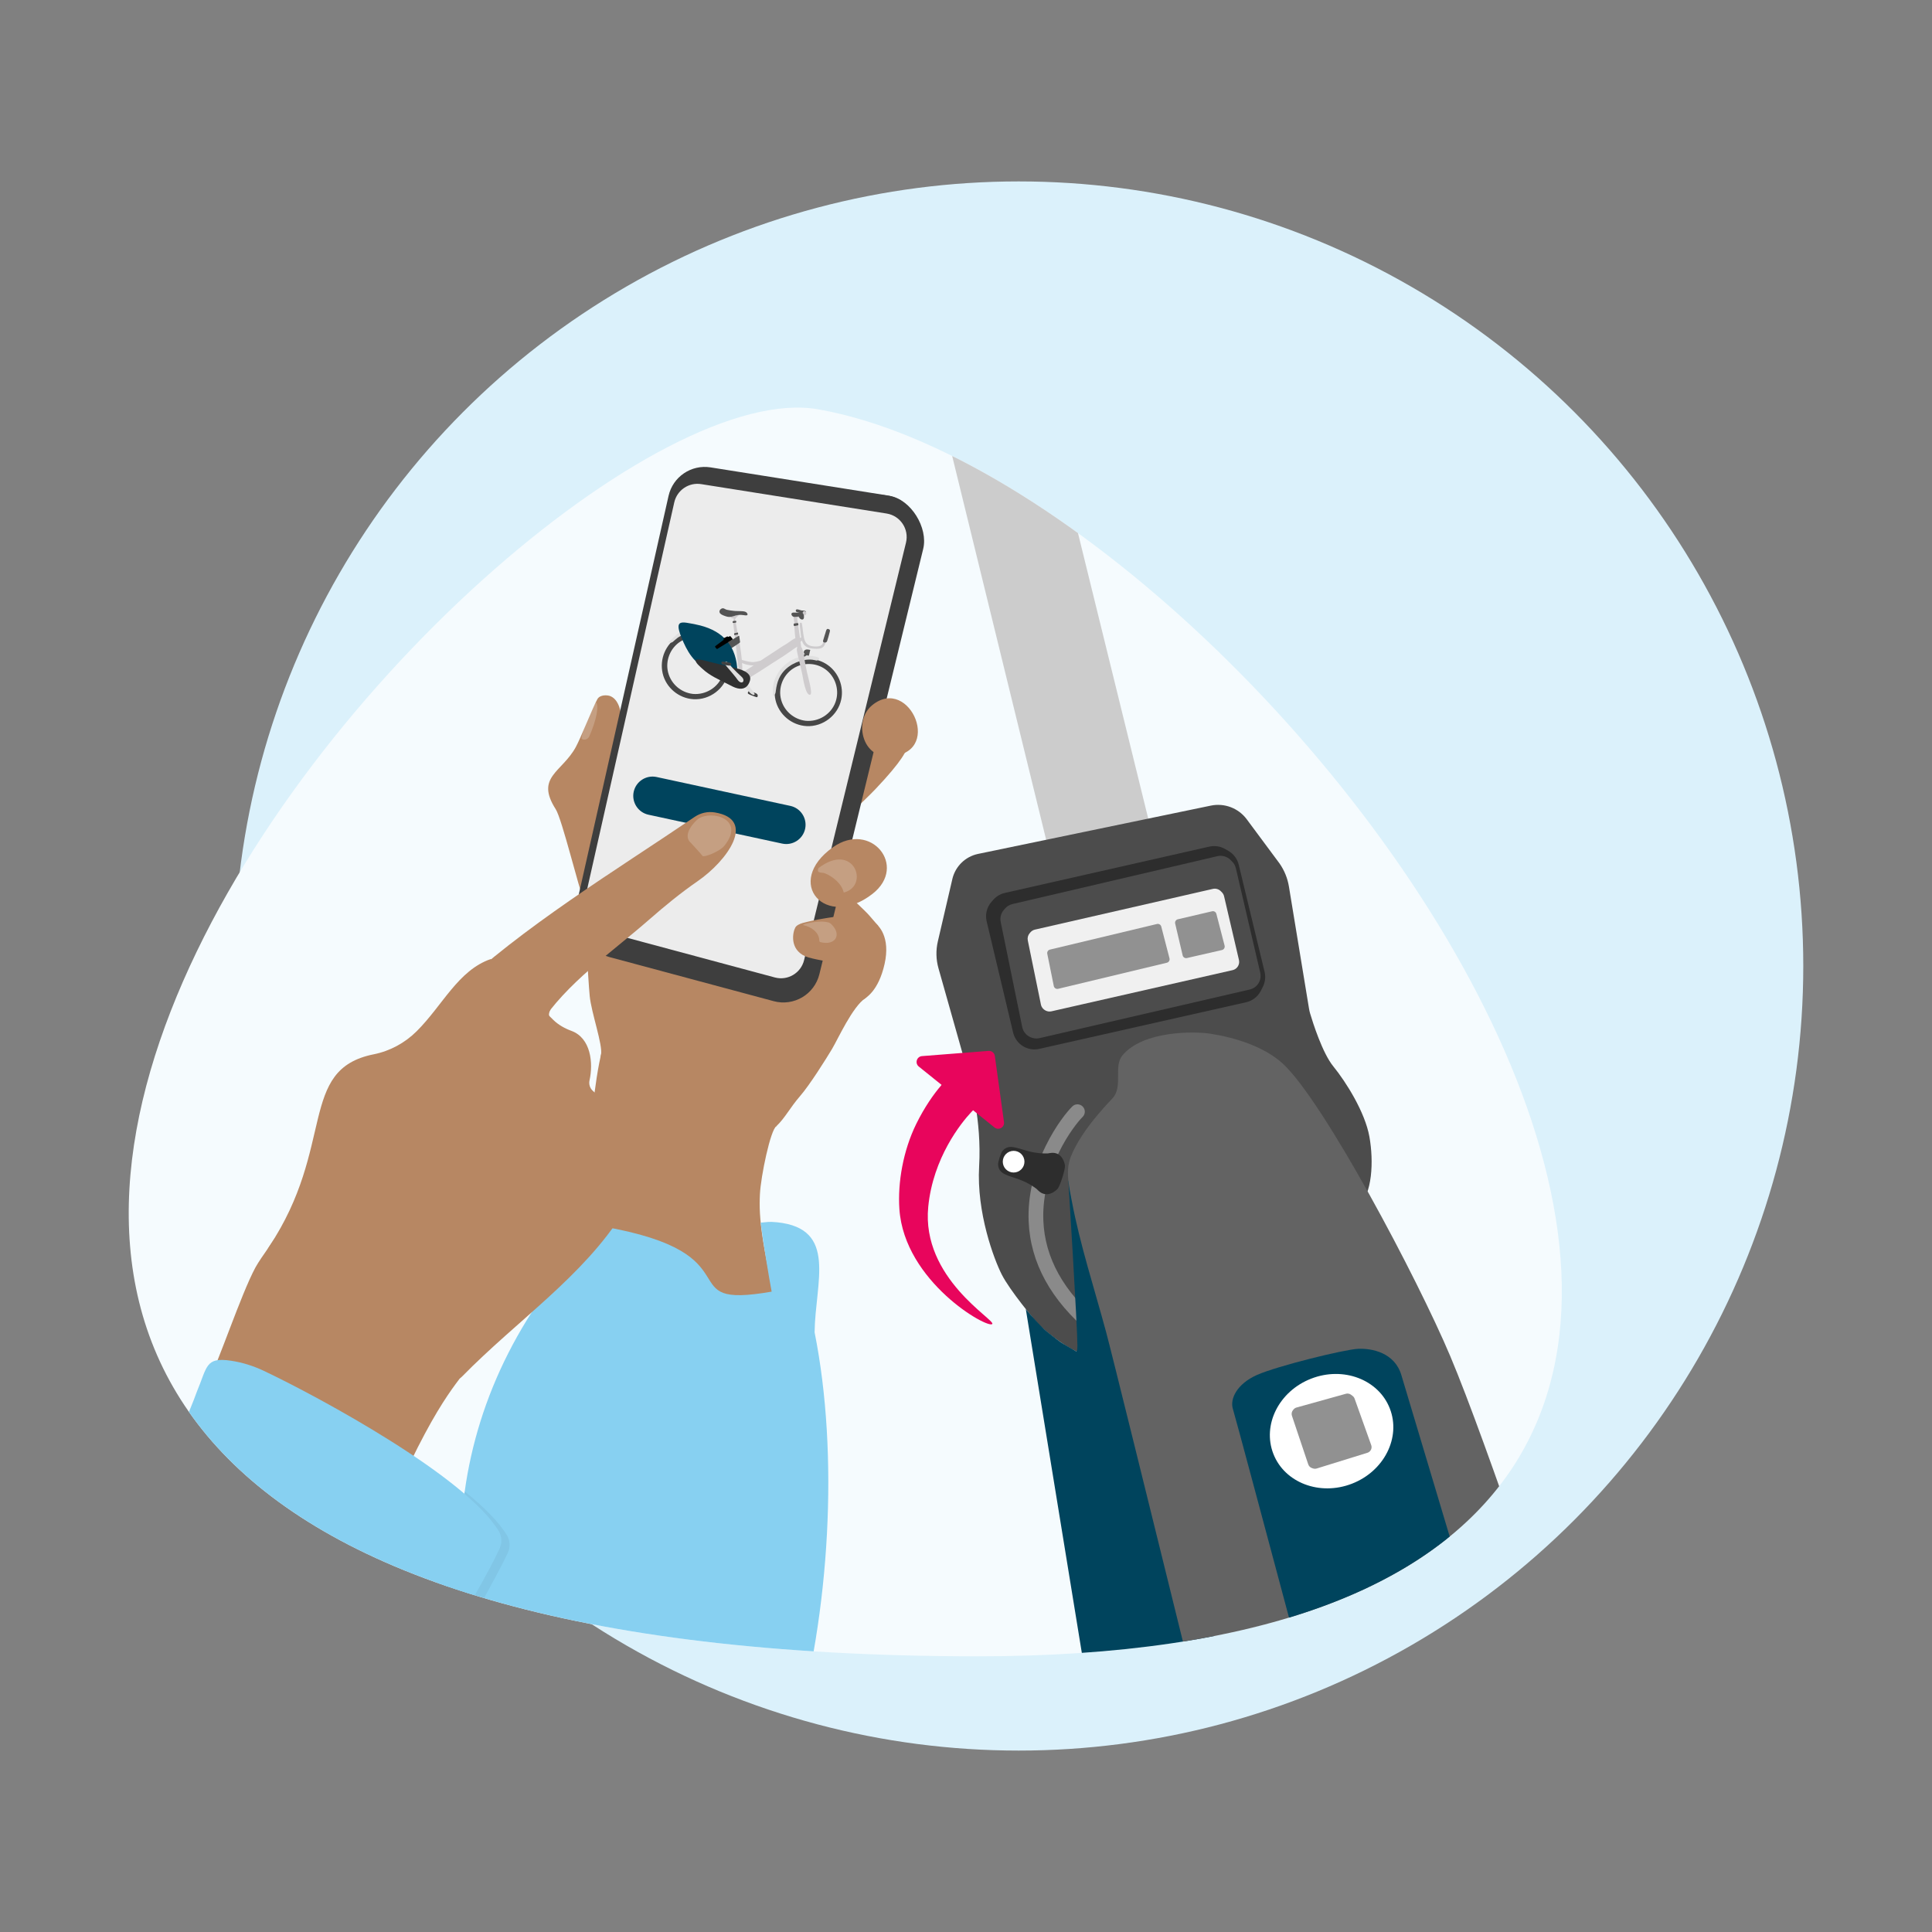 <?xml version="1.0" encoding="UTF-8"?>
<svg xmlns="http://www.w3.org/2000/svg" xmlns:xlink="http://www.w3.org/1999/xlink" id="Layer_1" viewBox="0 0 400 400">
  <rect x="0" y="0" width="400" height="400" fill="#808080" stroke="none"/>
  <defs>
    <style>.cls-1,.cls-2{fill:#f5fbfe;}.cls-3{opacity:.05;}.cls-3,.cls-4,.cls-5,.cls-6,.cls-7,.cls-8,.cls-9,.cls-10,.cls-11,.cls-12,.cls-13,.cls-14,.cls-15,.cls-16,.cls-17,.cls-18,.cls-19,.cls-20,.cls-21,.cls-22,.cls-23,.cls-24,.cls-25,.cls-2,.cls-26,.cls-27{stroke-width:0px;}.cls-4{opacity:.2;}.cls-4,.cls-5,.cls-23{fill:#fff;}.cls-28{clip-path:url(#clippath-1);}.cls-5{opacity:.9;}.cls-6{fill:#4c4c4c;}.cls-7{fill:#2d2d2d;}.cls-8{fill:#474747;}.cls-9{fill:#636363;}.cls-10{fill:#87d0f1;}.cls-11{fill:#545454;}.cls-12{fill:#313131;}.cls-13{fill:#3e3e3e;}.cls-14{fill:#434343;}.cls-15{fill:#cfccce;}.cls-16{fill:#ccc;}.cls-17{fill:#e0e0e0;}.cls-18{fill:#dbf1fb;}.cls-19{fill:#cdcbcd;}.cls-20{fill:#8a8a8a;}.cls-21{fill:#b78763;}.cls-22{fill:#919191;}.cls-24{fill:#e8055c;}.cls-25{fill:#f0f0f0;}.cls-26{fill:#00445d;}.cls-27{fill:#000100;}</style>
    <clipPath id="clippath-1">
      <path class="cls-2" d="m169.416,84.749c97.843,17.297,273.471,258.437,32.583,258.174-335.795-.367-97.78-269.7-32.583-258.174Z"></path>
    </clipPath>
  </defs>
  <circle class="cls-18" cx="210.911" cy="200" r="162.439"></circle>
  <path class="cls-1" d="m169.416,84.749c97.843,17.297,273.471,258.437,32.583,258.174-335.795-.367-97.78-269.7-32.583-258.174Z"></path>
  <g class="cls-28">
    <path class="cls-16" d="m238.146,178.726l-17.577,4.012c-.957.218-1.909-.38-2.128-1.337l-25.966-106.025c-.335-1.467.87-2.829,2.366-2.675l16.665,1.705c1.767.181,3.221,1.468,3.617,3.199l24.359,98.994c.218.957-.38,1.909-1.337,2.128Z"></path>
    <path class="cls-6" d="m202.502,176.792l48.194-9.999c2.816-.584,5.715.52,7.429,2.829l6.78,9.135c1.001,1.429,1.669,3.065,1.952,4.787l4.156,25.25c.056.358.136.71.24,1.057.564,1.891,2.547,8.169,4.79,10.923,2.657,3.262,6.575,9.502,7.48,14.579.905,5.077.635,11.885-2.345,14.571s-54.909,31.408-58.176,29.934-7.066-4.71-7.966-5.657-5.963-7.038-7.631-10.322c-1.594-3.138-5.243-12.784-4.685-22.41.558-9.627-1.876-17.851-1.876-17.851l-6.543-23.153c-.511-1.809-.556-3.719-.13-5.55l3.046-13.095c.655-2.5,2.644-4.434,5.166-5.001.04-.009.08-.018.12-.026Z"></path>
    <path class="cls-7" d="m208.051,184.867l42.329-9.584c1.114-.252,2.283-.075,3.272.496l.673.388c1.078.622,1.853,1.659,2.145,2.868l5.349,22.173c.254,1.053.123,2.162-.368,3.127l-.408.802c-.613,1.203-1.73,2.071-3.047,2.368l-42.824,9.652c-.479.108-.972.138-1.461.088h0c-1.921-.197-3.508-1.587-3.955-3.466l-5.478-23.026c-.343-1.441.039-2.958,1.022-4.065l.36-.405c.63-.71,1.467-1.204,2.393-1.414Z"></path>
    <path class="cls-6" d="m209.608,187.176l42.445-9.915c.972-.227,1.992.063,2.699.769l.346.345c.383.382.65.863.773,1.389l5.049,21.63c.073.312.093.633.061.951h0c-.126,1.23-1.02,2.243-2.224,2.522l-43.538,10.069c-.633.147-1.298.075-1.886-.203l-.094-.045c-.823-.389-1.415-1.142-1.597-2.034l-4.46-21.787c-.178-.87.054-1.774.629-2.451l.253-.297c.401-.472.942-.802,1.545-.943Z"></path>
    <path class="cls-25" d="m214.276,192.465l36.837-8.43c.588-.135,1.205.042,1.632.469l.218.217c.232.232.395.524.47.844l3.077,13.184c.044.189.057.385.037.578h0c-.077.749-.623,1.366-1.358,1.533l-37.502,8.524c-.383.087-.784.043-1.139-.125l-.065-.031c-.5-.236-.859-.694-.97-1.235l-2.719-13.283c-.108-.529.033-1.078.382-1.489l.154-.181c.245-.289.577-.49.946-.575Z"></path>
    <path class="cls-22" d="m217.378,196.604l22.162-5.302c.392-.094.787.144.888.534l1.704,6.583c.104.4-.141.808-.543.904l-22.514,5.402c-.407.098-.814-.162-.897-.572l-1.352-6.683c-.079-.39.165-.773.553-.866Z"></path>
    <path class="cls-22" d="m243.853,190.328l7.096-1.656c.392-.094.787.144.888.534l1.704,6.583c.104.4-.141.808-.543.904l-7.251,1.659c-.407.098-.814-.162-.897-.572l-1.549-6.585c-.079-.39.165-.773.553-.866Z"></path>
    <path class="cls-20" d="m226.512,276.337c-.291-.03-.577-.144-.818-.345-8.1-6.745-12.381-14.538-12.725-23.163-.202-5.067,1.023-10.457,3.541-15.586,2.079-4.234,4.437-7.126,5.502-8.168.602-.588,1.566-.577,2.154.024.588.601.577,1.566-.024,2.154-1.827,1.786-8.559,10.66-8.129,21.454.308,7.727,4.221,14.773,11.631,20.944.646.538.734,1.499.196,2.145-.337.405-.839.59-1.327.541Z"></path>
    <path class="cls-26" d="m246.577,318.397l24.788,104.472c-1.736-.178-36.003-11.306-36.36-13.014l-22.624-138.824s1.504,1.909,3.787,4.165c.383.378,2.962,2.385,3.412,2.681.765.502,3.151,1.855,3.151,1.855,0,0,.336.458.337-1.1,0-3.95-1.872-34.164-1.872-34.164l.229.087,2.569,1.94,22.584,71.902Z"></path>
    <path class="cls-9" d="m345.028,416.74l-81.451-2.139c-4.728-17.647-32.219-130.097-34.58-138.854-2.428-9-5.382-18.017-7.114-27.191-.249-1.311-.531-2.655-.677-3.992-.187-1.717-.148-3.424.481-5.047,1.103-2.847,3.361-6.098,5.573-8.702,1.804-2.124,2.311-2.589,3.072-3.421,2.29-2.503.088-6.576,2.106-8.946,4.348-5.109,14.905-4.942,18.231-4.42,5.054.794,11.082,2.66,14.907,6.174,8.463,7.772,27.908,44.508,34.69,60.591,3.804,9.018,9.63,25.32,15.229,41.528.522,1.512,31.124,94.58,29.533,94.418Z"></path>
    <path class="cls-26" d="m324.128,398.383l-38.649,5.521c-4-14.017-29.218-108.995-30.224-112.201-.645-2.058.816-5.184,4.993-7.036,4.176-1.85,18.055-5.273,20.918-5.407,2.861-.134,7.611.779,8.981,5.476.375,1.289,28.056,93.617,33.982,113.648Z"></path>
    <ellipse class="cls-23" cx="275.691" cy="296.308" rx="12.939" ry="11.664" transform="translate(-88.648 120.066) rotate(-21.25)"></ellipse>
    <path class="cls-7" d="m220.492,241.41c.029.813-.979,3.998-1.47,4.647-.379.503-2.343,2.189-4.122.373-.097-.098-.191-.192-.284-.281-.699-.512-1.699-1.231-3.47-1.902-2.517-.954-4.371-1.09-4.504-3.134-.034-.51.557-2.379.879-2.778,1.284-1.596,2.879-.641,5.486.028,1.831.469,3.061.457,3.927.44.129-.021.262-.043.4-.069,2.499-.461,3.136,2.048,3.158,2.676Z"></path>
    <path class="cls-22" d="m268.434,291.41l10.219-2.845c.369-.103.766-.027,1.071.204l.32.243c.19.144.334.34.414.565l3.44,9.62c.051.143.075.295.071.447h0c-.014.526-.362.984-.864,1.139l-10.495,3.255c-.248.077-.514.073-.76-.011l-.225-.077c-.362-.124-.646-.409-.768-.771l-3.375-10.054c-.135-.402-.053-.845.217-1.172l.116-.141c.16-.194.376-.334.618-.402Z"></path>
    <path class="cls-24" d="m207.866,232.309l-1.895-13.685c-.089-.639-.66-1.098-1.303-1.048l-13.774,1.079c-1.1.086-1.528,1.473-.669,2.164l4.711,3.79c-.046.059-.083.118-.126.178-1.461,1.684-3.41,4.445-5.114,7.915-2.712,5.523-3.863,12.138-3.486,17.636,1.031,15.048,18.338,24.848,19.227,23.78.713-.857-14.71-9.445-13.255-24.262.998-10.162,6.788-17.346,8.91-19.605.048-.047.094-.099.141-.149.086-.09.163-.168.233-.238l4.429,3.563c.86.692,2.122-.024,1.971-1.117Z"></path>
    <circle class="cls-23" cx="209.86" cy="240.514" r="2.244"></circle>
    <path class="cls-21" d="m157.339,247.187c.182-3.61,2.17-13.304,3.424-14.045l-17.176-15.292-18.953-.312c-3.131,12.219-4.365,46.312-4.756,59.244l35.758,5.67,6.056-.6c.894-.089,1.537-.939,1.323-1.812-5.518-22.515-5.928-27.892-5.677-32.854Z"></path>
    <path class="cls-21" d="m128.865,221.052s-5.185,1.079-4.432-2.689c.402-2.01-1.999-8.655-2.342-12.151-.343-3.496-1.201-19.791-1.201-19.791l16.237-17.475,26.693,5.28,16.135,26.573s.368,5.104-.793,5.868c-2.656,1.748-5.666,8.445-6.889,10.495s-4.627,7.475-6.639,9.785-3.112,4.529-4.872,6.195-17.915-1.195-17.915-1.195l-13.983-10.895Z"></path>
    <path class="cls-21" d="m122.953,192.285c-.392-.361-1.413-4.452-2.063-5.863-.979-2.127-4.513-16.812-5.834-18.88-4.291-6.717,1.314-7.614,4.18-12.915,1.042-1.927,3.426-8.045,4.447-9.88.521-.937,2.044-.884,2.68-.622,1.514.622,2,2.503,2.172,3.524.432,2.572,1.582,10.313,1.582,10.313l-7.163,34.325Z"></path>
    <path class="cls-21" d="m181.892,191.76s-.996-1.135-1.878-2.173-4.15-4.025-4.15-4.025l-8.976-.6.301,6.717,14.704.081Z"></path>
    <path class="cls-21" d="m172.861,171.471s6.386-5.98,8.391-8.096c5.494-5.8,6.688-8.116,6.74-9.48.07-1.859-10.678-6.257-10.678-6.257l-4.452,23.832Z"></path>
    <path class="cls-13" d="m183.621,102.555l-36.508-5.789c-4.001-.634-7.806,1.947-8.696,5.899l-19.073,84.683c-.905,4.02,1.522,8.037,5.501,9.106l34.091,9.155c4.164,1.118,8.432-1.409,9.454-5.597l21.491-88.049c1.065-4.363-1.824-8.704-6.259-9.408Z"></path>
    <path class="cls-13" d="m184.15,102.659l-35.779-4.217c-4.001-.634-7.806,1.947-8.696,5.899l-19.073,84.683c-.905,4.02,1.522,8.037,5.501,9.106l34.091,9.155c4.164,1.118,8.432-1.409,9.454-5.597l21.491-88.049c1.065-4.363-2.553-10.276-6.988-10.979Z"></path>
    <path class="cls-5" d="m183.563,106.319l-38.39-6.087c-2.564-.407-5.003,1.248-5.574,3.781l-18.664,82.866c-.58,2.576.975,5.151,3.526,5.836l35.958,9.657c2.669.717,5.404-.903,6.059-3.587l21.097-86.435c.682-2.796-1.169-5.579-4.012-6.03Z"></path>
    <path class="cls-21" d="m183.676,156.578c12.015.058,4.708-16.932-3.082-10.589-3.804,3.097-2.199,10.586,3.082,10.589Z"></path>
    <path class="cls-21" d="m172.472,175.401c-10.343,7.307-1.515,17.237,8.186,9.649,7.352-5.751-.377-15.166-8.186-9.649Z"></path>
    <path class="cls-21" d="m175.404,207.335s1.813.362,2.866-.144c1.053-.506,3.616-2.045,4.872-7.606,1.256-5.561-1.182-8.117-2.353-8.752-1.171-.635-4.286-1.278-5.634-1.267-1.348.011-6.346.864-7.207,1.102-.861.238-2.766.459-3.281,1.35-.515.891-1.307,4.493,2.084,5.986,1.361.599,5.966,1.275,5.966,1.275l4.563.948-1.875,7.109Z"></path>
    <path class="cls-21" d="m42.94,286.427c2.328-4.403,6.873-18.283,9.941-24.009,1.125-2.1,5.022-7.134,5.161-8.009s36.592-11.853,36.592-11.853c3.779,62.068,7.388,21.068-13.359,68.204l-29.023-14.178-9.312-10.155Z"></path>
    <path class="cls-10" d="m126.079,403.748c-5.242-.465-12.378-4.077-17.898-7.347-5.245-3.108-8.572-8.642-8.876-14.731-.727-14.534-12.159-28.795-12.766-32.591-1.482-9.196,8.4-31.119,9.677-40.295,2.711-19.499,11.858-38.474,28.34-54.9,32.837,5.643,13.547,17.296,35.207,13.537-.508-2.566-1.851-10.856-2.276-14.287,1.539-.106,1.494-.248,3.412-.073,12.571,1.306,7.887,12.421,7.755,22.779,10.123,50.534-7.458,131.027-42.574,127.908Z"></path>
    <path class="cls-3" d="m105.137,321.504c-2.091,4.517-10.031,18.629-13.249,23.949-1.482-9.196,3.052-27.493,4.329-36.669,3.932,3.189,7.066,6.3,8.746,9.095.66,1.099.709,2.457.174,3.624Z"></path>
    <path class="cls-4" d="m172.1,191.332c2.286,2.182.853,4.53-2.258,3.721-.132-.034-.216-.161-.216-.297.002-1.712-1.682-2.881-3.27-3.205-.079-.016-.087-.122-.011-.149,1.376-.477,3.631-.803,5.084-.446.253.062.482.195.671.375Z"></path>
    <path class="cls-4" d="m174.687,184.796c-.39-1.821-2.273-3.338-3.887-3.983-.7-.279-1.827.1-1.343-1.08,7.347-5.622,10.686,3.69,5.231,5.063Z"></path>
    <path class="cls-4" d="m121.993,152.47c1.489-3.298,2.066-6.426,1.399-7.06-.494.395-3.031,6.172-2.992,7.508,0,.029.052.065.134.105.547.266,1.209.002,1.459-.552Z"></path>
    <path class="cls-21" d="m55.667,258.183c13.895-20.824,5.94-36.746,21.718-39.904,3.367-.674,6.461-2.361,8.894-4.784,5.368-5.348,8.562-12.587,15.312-14.932,3.202,2.119,9.017,8.78,12.984,12.616,1.058,1.023,2.353,1.741,3.734,2.251,4.032,1.489,4.548,6.65,3.747,10.251-.17.762.063,1.564.624,2.107,2.167,2.098,6.801,5.229,5.306,8.744-.059.138-.114.283-.147.429-1.51,6.688,3.378,7.954,1.512,15.348-.059.234-.158.46-.286.664-8.363,13.334-21.888,22.287-33.416,34.04-.457.466-1.088.721-1.74.693-12.839-.545-29.502-15.802-37.996-24.659-.746-.778-.843-1.968-.245-2.865Z"></path>
    <path class="cls-10" d="m54.634,283.823c11.625,5.513,41.853,21.924,48.627,33.172.662,1.1.711,2.459.172,3.624-5.598,12.095-16.852,26.118-16.03,39.561.557,2.333-2.248,6.28-4.127,7.12-2.757,1.232-11.185.494-11.967-1.649,7.848-15.402-14.147-28.183-24.985-25.085-5.621-1.37-1.909-5.621-5.056-10.565-1.265-3.337-10.745-10.558-13.125-12.067,1.884-6.434,9.927-22.199,12.559-29.655,2.251-5.359,1.789-7.354,7.128-6.555,2.36.353,4.649,1.077,6.805,2.1Z"></path>
    <path class="cls-21" d="m113.745,210.508c-.048-.12-.247-.577.206-1.441.187-.357-.572-.091-.572-.091l-.939,1.324,1.306.207Z"></path>
    <path class="cls-26" d="m131.2,163.932c.465-2.152,2.594-3.525,4.746-3.06l27.686,5.98c2.152.465,3.525,2.594,3.06,4.746s-2.594,3.525-4.746,3.06l-27.686-5.98c-2.152-.465-3.525-2.594-3.06-4.746Z"></path>
    <path class="cls-21" d="m93.656,205.645c14.607-13.821,33.591-25.266,50.157-36.512,1.213-.823,2.692-1.167,4.139-.935,8.821,1.414,2.626,10.008-3.521,14.248-3.507,2.419-6.804,5.128-10.011,7.933-8.053,7.043-17.05,13.054-22.801,21.925-.81,1.249-2.185,2.021-3.652,2.279-2.894.509-6.89,1.118-10.535,1.016-5.101-.143-7.483-6.446-3.776-9.953Z"></path>
    <path class="cls-4" d="m143.047,174.513s2.169,2.364,2.414,2.702,3.513-.86,4.526-2.125c4.401-5.494-2.595-7.423-5.381-5.579-.627.415-3.535,3.308-1.56,5.002Z"></path>
    <path class="cls-8" d="m150.8,139.225c.56-2.695-.571-5.55-2.826-7.13-2.225-1.559-5.219-1.662-7.557-.284-2.609,1.537-3.901,4.67-3.22,7.604.687,2.96,3.332,5.163,6.357,5.348,3.406.208,6.554-2.194,7.246-5.537Zm-7.379,4.438c-2.433-.29-4.461-2.034-5.085-4.406-.637-2.424.413-5.082,2.523-6.427,2.146-1.368,5.032-1.221,6.987.437,1.863,1.58,2.586,4.191,1.772,6.5-.903,2.563-3.511,4.159-6.197,3.898Z"></path>
    <path class="cls-8" d="m174.174,144.792c.546-2.673-.541-5.485-2.76-7.083-2.246-1.617-5.331-1.728-7.695-.289-2.533,1.542-3.808,4.596-3.166,7.481.674,3.028,3.367,5.278,6.458,5.432,3.372.168,6.486-2.23,7.163-5.541Zm-7.379,4.438c-2.404-.287-4.421-1.995-5.065-4.334-.668-2.423.352-5.09,2.449-6.464,2.162-1.417,5.1-1.267,7.072.429,1.853,1.593,2.559,4.21,1.725,6.514-.92,2.541-3.508,4.114-6.181,3.855Z"></path>
    <path class="cls-17" d="m168.992,135.976c-4.701-1.15-9.295,2.876-8.963,7.393.036.487-.124,1.064.352.442.229-.3.213-.534.26-.881.113-.832.28-1.62.62-2.395.914-2.089,2.992-3.432,5.159-3.86.574-.113,1.159-.148,1.743-.088.284.029.728.137.954.183.952-.488.303-.688-.124-.793Z"></path>
    <path class="cls-17" d="m141.481,130.951c-.772-.534-2.167,1.273-2.637,1.622-.279.207-.833.437-.082.481.431.025.542-.18.92-.504.374-.321.77-.667,1.223-.867.193-.086,1.136-.343.577-.732Z"></path>
    <path class="cls-15" d="m164.7,134.114c-1.022.674-1.996,1.435-3.042,2.076-2.008,1.232-6.098,4.042-8.201,5.107-.576.292,1.229-.876.676-1.141-1.195-.572-.927-.65-.238-1.045,1.747-1.001,4.095-2.711,5.799-3.783,1.042-.656,2.063-1.408,3.134-2.014.393-.222,1.739-1.324,2.128-1.229.29.071.376,1.117.351,1.329-.051.439-.243.459-.608.7Z"></path>
    <path class="cls-15" d="m152.084,131.403c.046.929.386,3.112.418,3.443.041.419.362,5.038.946,4.625.76-.538-.551-8.005-.734-8.306,0,0-.646-.082-.631.238Z"></path>
    <path class="cls-15" d="m164.455,129.606c.05.832.149,2.355.299,2.953.104.416.168.801.226,1.194.04.272.06.469.438.689.725.42.391-.902.36-1.189-.054-.507-.396-3.069-.528-3.805l-.795.158Z"></path>
    <path class="cls-15" d="m165.09,134.118c-.262.131-.009,1.1.107,1.608.307,1.341.665,2.678.933,4.026.115.581.66,4.335,1.6,4.082.634-.17-.517-3.938-.652-4.648-.184-.971-.425-1.921-.538-2.905-.071-.62-.438-2.335-.662-2.281l-.788.118Zm1.542,2.885q.011.069,0,0h0Z"></path>
    <path class="cls-15" d="m157.768,136.742c-.821.131-1.389.413-2.249.32-.518-.056-1.482-.276-2.121-.505-.207-.074-.591-.473-.663-.025-.035.218.683.614.819.686.915.483,2.145.638,3.158.5.315-.043,1.024-.109,1.227-.397.143-.203.201-.588-.171-.58h0Z"></path>
    <path class="cls-15" d="m151.788,128.856c.055.558.227,2.154.33,2.428.091.244.604.01.587-.153-.05-.466-.384-2.475-.478-2.486,0,0-.456.041-.439.211Z"></path>
    <path class="cls-15" d="m153.163,126.998c-.338.076-.674.363-.956.547-.149-.428-.41.159-.547.01.218-.489-.451-.23-.409.027.081.493.226.386.705.506-.029.068-.214.671-.102.663.613-.046.184-.281.416-.674.201-.341.421-.388.699-.706.059-.068.461-.431.193-.372h0Z"></path>
    <path class="cls-15" d="m166.932,127.019c-.006-.143-.02-.376-.162-.453-.147-.08-.451-.082-.571.019-.044.037-.423.837-.527.878-.214.085-.424.188-.642.26-.003-.027.004-.155-.015-.168-.009-.006-.592.026-.738.032.036.325.179,1.537.24,1.56.045.017.502-.075.54-.081.121-.018.127.003.114-.13-.017-.171-.141-1.021-.12-1.04.021-.02.215-.024.254-.031.152-.029.303-.064.452-.103.147-.039.554-.24.546-.27.021-.024.139-.034.172-.044.214-.064.465-.166.456-.429Z"></path>
    <path class="cls-14" d="m155.307,143.092c-.319-.117-.519.18-.471.46.035.203,1.49.697,1.802.789.21.062.343-.336.157-.588-.147-.2-.562-.336-.774-.419-.216-.085-.482-.23-.714-.242h0Z"></path>
    <path class="cls-17" d="m153.452,140.977c-.241.158,1.622,2.263,1.867,2.51.248.25.904.638.926.197.005-.104-.707-1.048-.921-1.295-.382-.456-1.307-1.837-1.872-1.411Zm1.285.555q.014.016,0,0h0Zm-.848.272q.025.029,0,0h0Zm.923,1.052q.008.01,0,0h0Z"></path>
    <path class="cls-11" d="m166.852,126.595c-.111-.116-.382-.181-.55-.192-.144-.01-.256.009-.402-.02-.284-.057-.601-.228-.889-.219-.333.01-.327.442-.055.541.129.047.282.085.42.124.142.04.319.111.468.101,0,.135.158.271.262.12.027-.04.029-.102.043-.14.019-.051.057-.105.076-.157.051-.135.121-.243.283-.215.059.01.151-.01.376.176.002-.048-.007-.078-.034-.12Z"></path>
    <path class="cls-11" d="m154.722,127.028c-.217-.444-.822-.482-1.249-.494-.257-.008-.514-.015-.771-.02-.14-.003-.279-.003-.419-.012-.039-.003-.463-.042-.283-.022-.516-.056-1.018-.117-1.525-.232-.383-.087-.652-.465-1.087-.243-.288.147-.508.434-.407.777.111.376.626.572.95.695.456.173.898.317,1.39.231s.954-.299,1.448-.371c.402-.058.83-.041,1.23.023.238.038.981.197.724-.33Z"></path>
    <path class="cls-11" d="m165.634,126.772c-.043.014-.086.052-.128.062-.055.012-.13-.01-.188-.01-.119,0-.238.012-.357.011-.13,0-.261-.006-.391-.005-.137,0-.293-.024-.427.006-.571.129-.193.823.221.877.253.033.529-.016.782-.04.053-.005.133-.032.185-.021.07.016.038-.005.072.071.051.115.103.212.192.304.13.135.355.276.551.236.24-.049.294-.267.307-.478.015-.244-.028-.493-.152-.707-.12-.208-.422-.386-.665-.306h0Z"></path>
    <path class="cls-11" d="m152.714,130.96c-.187.044-.566.131-.694.161-.024.006-.039.028-.037.052.007.072.032.215.046.292.005.027.031.045.058.039.141-.032.511-.117.71-.155.026-.005.044-.03.039-.057-.015-.075-.047-.22-.063-.296-.006-.026-.032-.043-.058-.037Z"></path>
    <path class="cls-11" d="m151.678,128.738c.004.04.008.086.013.128.007.071.071.122.142.112.151-.021.366-.05.505-.073.063-.011.108-.067.104-.131-.003-.047-.01-.102-.017-.15-.011-.068-.074-.115-.143-.104-.049.008-.347.048-.507.085-.061.014-.103.071-.097.134Z"></path>
    <path class="cls-11" d="m164.312,129.239l.038.276c.01.069.076.116.144.102l.713-.144c.066-.013.108-.077.095-.143l-.048-.242c-.013-.064-.073-.106-.138-.096l-.702.11c-.065.01-.11.071-.101.136Z"></path>
    <path class="cls-11" d="m167.58,135.29c.039-.146.142-.598.174-.731-.086-.029-.241-.048-.337-.064-.217-.036-.454-.047-.664.04-.284.118-.428.427-.285.7.014.027.098.14.128.156-.04.048-.127.126-.176.176.01.064.059.314.077.418.15-.079.291-.191.441-.264.112-.054.125-.041.246-.013.065.015.233.066.286.032.033-.051.088-.368.109-.448Z"></path>
    <path class="cls-11" d="m153.22,132.879c.01.065-.012.132-.06.177-.147.138-1.301.867-1.661,1.109-.035.024-1.327-.059-1.353-.1-.036-.055-.371-.573-.178-.639.053-.018,2.333-1.429,2.985-1.793.041-.023.093.003.099.05.032.244.12.861.169,1.195Z"></path>
    <path class="cls-26" d="m152.624,138.195c-.445-5.076-3.534-7.922-8.606-8.915-2.989-.585-4.407-1.053-2.973,2.592,1.145,2.912,2.675,5.633,5.742,6.775.863.322,5.982,1.248,5.837-.452Z"></path>
    <path class="cls-12" d="m155.261,140.962c-.376,1.242-1.219,1.848-2.523,1.562-.697-.153-1.333-.526-1.965-.847-1.861-.946-3.825-1.777-5.364-3.227-.3-.283-1.583-1.333-1.344-1.783.188-.354,1.964.123,2.304.214,1.737.466,3.504.849,5.254,1.268,1.311.314,4.204.915,3.639,2.814Z"></path>
    <path class="cls-17" d="m150.376,137.004c-.385-.016-.297.475-.168.665.115.17.265.341.394.494.551.651,1.171,1.36,1.719,2.053.233.295.453.673.746.908.278.223.756.289.846-.15.076-.37-.159-.652-.409-.889-.297-.282-.6-.557-.895-.842-.619-.598-1.289-1.301-1.811-1.921-.123-.151-.212-.308-.422-.317h0Zm-.037.392s.005.002.007.003l-.007-.003h0Z"></path>
    <polygon class="cls-17" points="150.58 138.136 150.576 138.131 150.58 138.136 150.58 138.136 150.58 138.136"></polygon>
    <polygon class="cls-17" points="150.588 138.146 150.58 138.136 150.588 138.146 150.588 138.146 150.588 138.146"></polygon>
    <polygon class="cls-17" points="150.589 138.147 150.589 138.147 150.588 138.146 150.589 138.147 150.589 138.147 150.589 138.147"></polygon>
    <path class="cls-14" d="m151.147,137.204c-.3-.06-1.49-.28-1.626-.222-.278.118-.188.449-.004.539.166.082,1.333.323,1.588.291.368-.045.427-.533.042-.609h0Z"></path>
    <path class="cls-27" d="m151.649,132.229c-.113-.136-.291-.35-.398-.477-.045-.053-.122-.065-.182-.028-.06.037-.126.079-.184.111-.04.022-.087.023-.128.003-.028-.014-.061-.029-.099-.048-.039-.019-.084-.02-.123-.002-.151.071-.473.233-.659.329-.073.038-.098.13-.054.199,0,0,0,.001.001.002.04.063.023.146-.037.189-.413.293-1.351,1.013-1.688,1.265-.063.047-.075.137-.026.199.082.104.2.252.282.343.045.05.119.061.177.026.47-.286,2.532-1.556,3.085-1.902.072-.045.087-.143.033-.208Z"></path>
    <path class="cls-15" d="m165.368,132.183c.115-.058.611-.258.611-.258l.264.539-.784.634-.091-.914Z"></path>
    <path class="cls-19" d="m169.107,134.325c-2.793-.019-3.131-1.004-3.383-3.637-.054-.562-.145-1.081-.164-1.416-.024-.419.418-.516.486-.074.464,2.99.183,4.526,2.642,4.644,2.176.104,1.618-1.047,2.348-3.08.062-.172.199-.283.346-.358.141.039.164.182.127.335-.639,2.638-.612,3.597-2.402,3.585Z"></path>
    <path class="cls-11" d="m170.899,131.043c-.12.39-.345,1.06-.487,1.588-.129.48.683.54.821.131.184-.543.377-1.202.533-1.844.071-.292.202-.619-.38-.712-.299-.048-.405.572-.487.838Z"></path>
  </g>
</svg>
